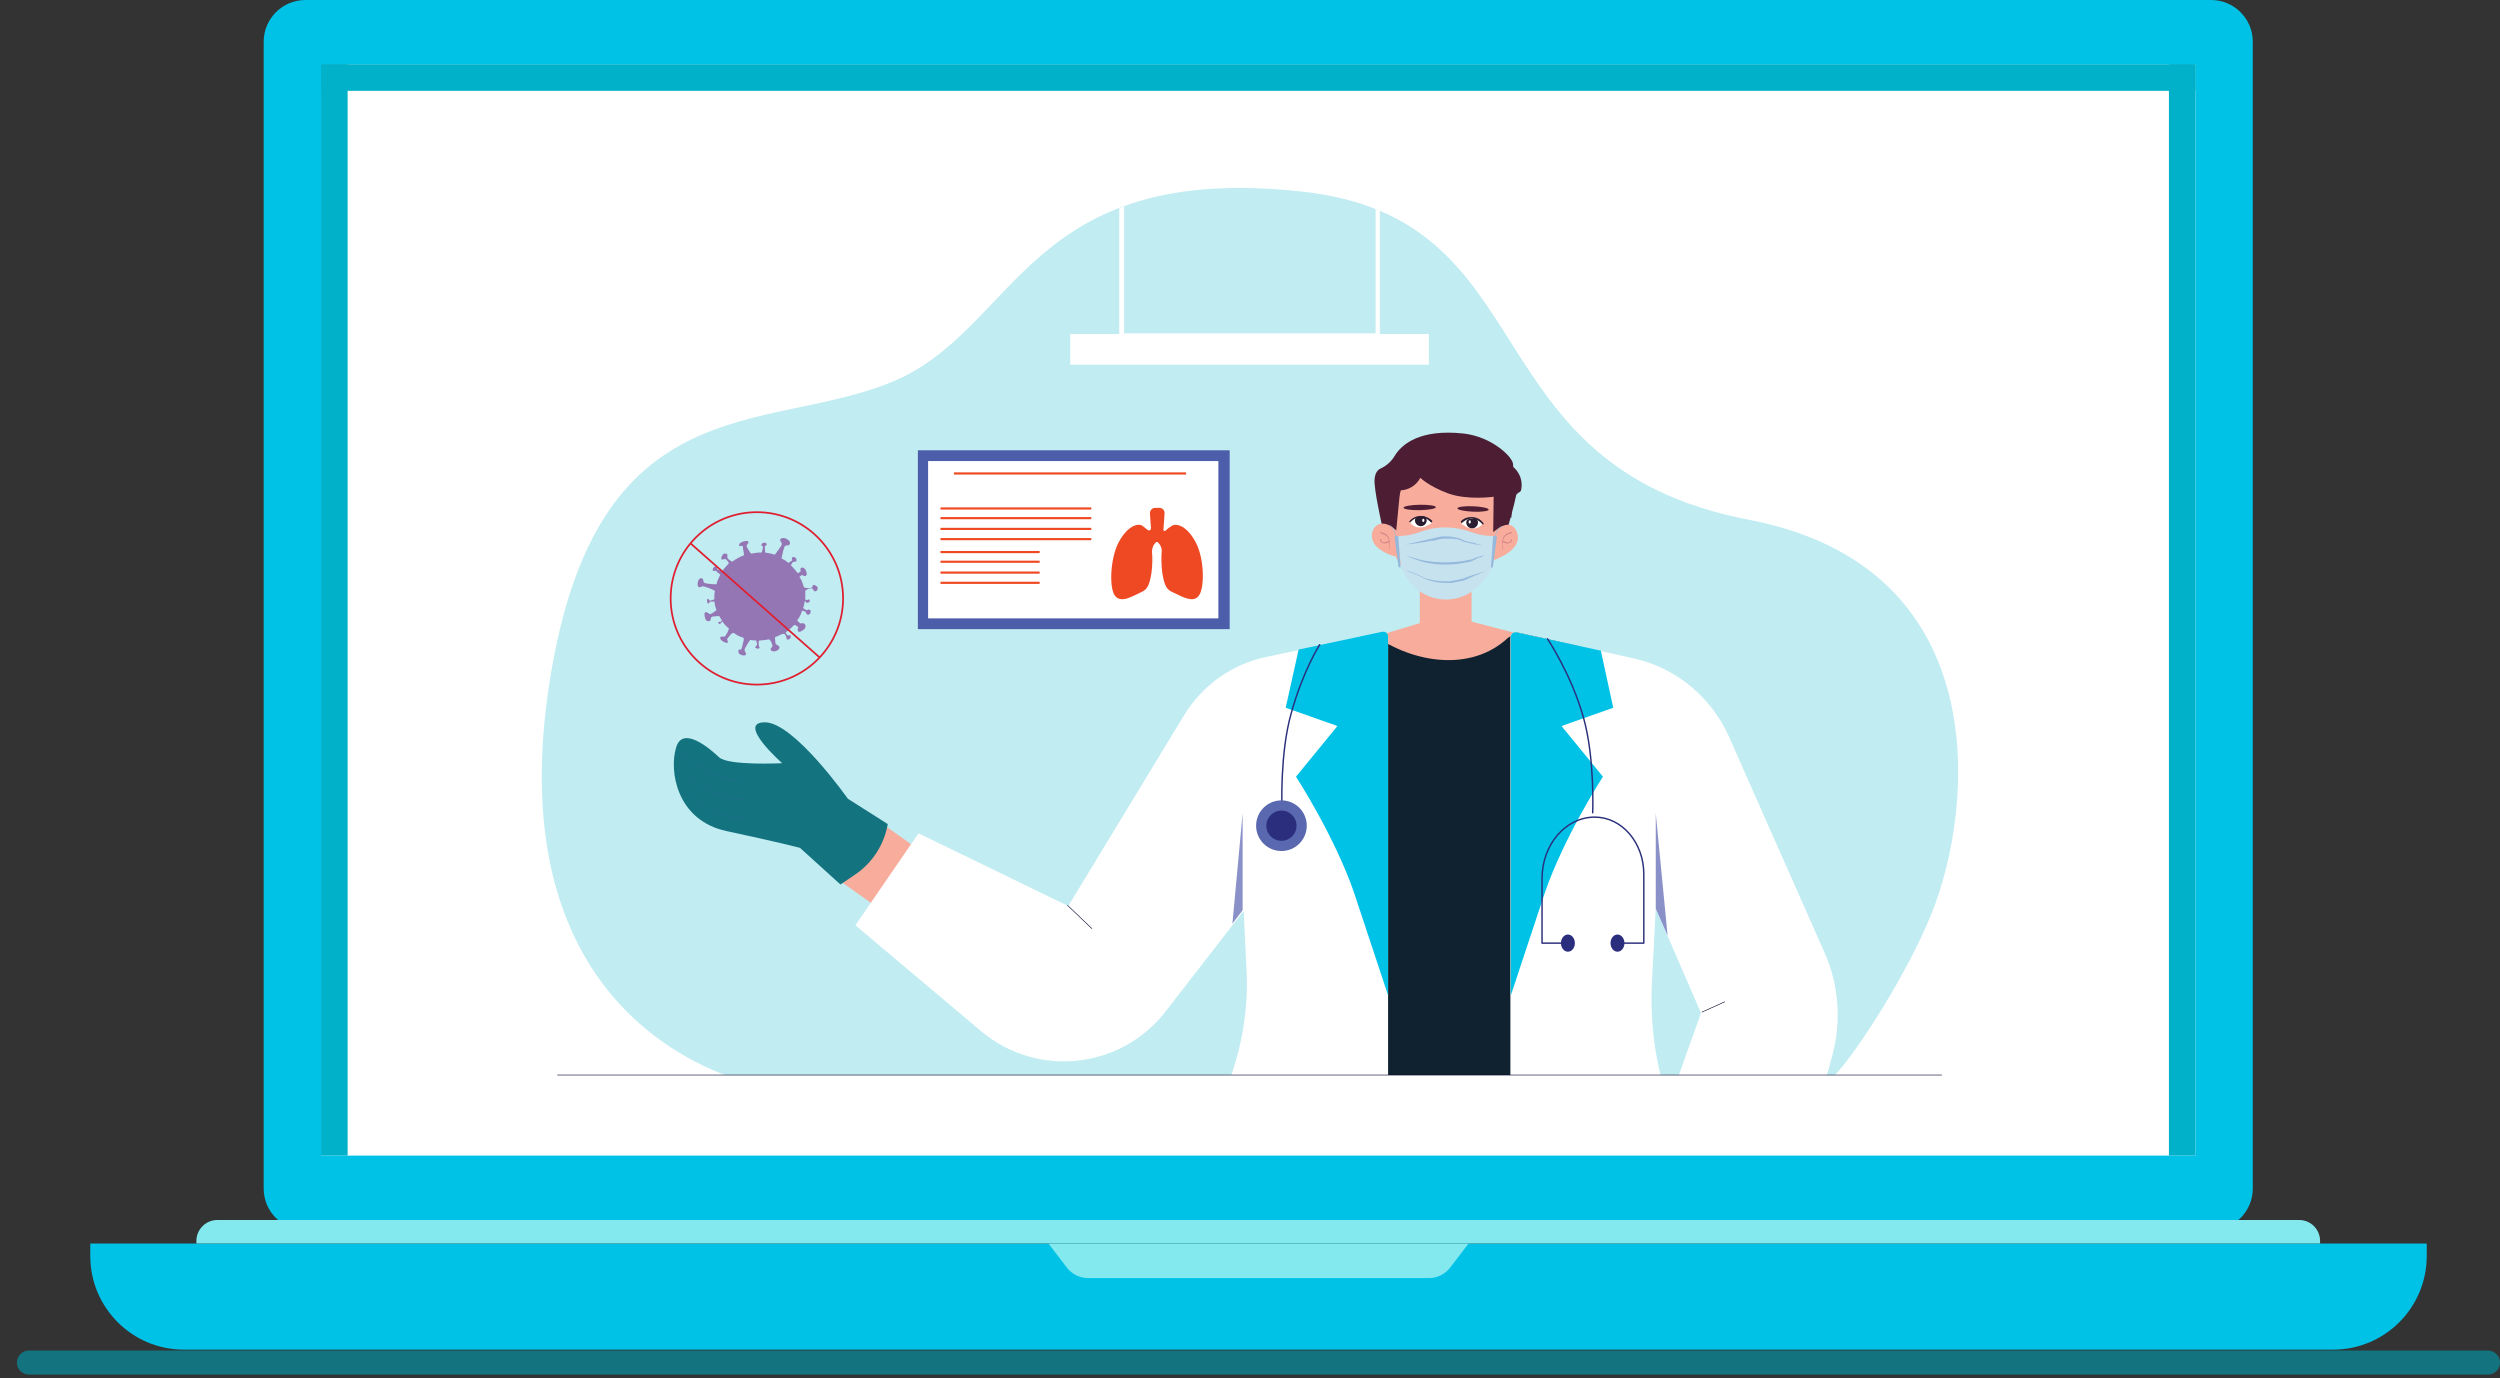 <?xml version="1.0" encoding="utf-8"?>
<!-- Generator: Adobe Illustrator 24.3.0, SVG Export Plug-In . SVG Version: 6.00 Build 0)  -->
<svg version="1.1" id="laptop-with-profile" xmlns="http://www.w3.org/2000/svg" xmlns:xlink="http://www.w3.org/1999/xlink"
	 x="0px" y="0px" viewBox="0 0 2763.7 1523.6" style="enable-background:new 0 0 2763.7 1523.6;" xml:space="preserve">
<rect x="0" y="0" width="2763.7" height="1523.6" fill="#333333" stroke="none"/>
<style type="text/css">
	.st0{fill:#00C2E7;}
	.st1{fill:#FFFFFF;}
	.st2{fill:#00B1C9;}
	.st3{fill:#84E8EF;}
	.st4{fill:#13737F;}
	.st5{fill:#C0ECF2;}
	.st6{fill:#F8AD9C;}
	.st7{fill:none;stroke:#246592;stroke-width:0.323;stroke-linecap:round;stroke-linejoin:round;stroke-miterlimit:10;}
	.st8{fill:#4D1E33;}
	.st9{fill:#D08487;}
	.st10{fill:#2B1D30;}
	.st11{fill:#C6E2EF;}
	.st12{fill:#95B9DC;}
	.st13{fill:none;stroke:#95B9DC;stroke-width:0.646;stroke-linecap:round;stroke-linejoin:round;stroke-miterlimit:10;}
	.st14{fill:#102230;}
	.st15{fill:none;stroke:#000425;stroke-width:0.646;stroke-linecap:round;stroke-linejoin:round;stroke-miterlimit:10;}
	.st16{fill:#8A91C8;}
	.st17{fill:none;stroke:#2A2F7C;stroke-width:1.614;stroke-linecap:round;stroke-linejoin:round;stroke-miterlimit:10;}
	.st18{fill:#2A2E7D;}
	.st19{fill:#5A68AF;}
	.st20{fill:#4C5DA9;}
	.st21{fill:#EF4923;}
	.st22{fill:#9576B4;}
	.st23{fill:none;stroke:#E01E2F;stroke-width:1.937;stroke-miterlimit:10;}
</style>
<path class="st0" d="M337.6,0h2106.7c25.4,0,46.1,20.6,46.1,46.1v1267.8c0,25.4-20.6,46.1-46.1,46.1H337.6
	c-25.4,0-46.1-20.6-46.1-46.1V46C291.6,20.6,312.2,0,337.6,0z"/>
<path class="st1" d="M354.9,71h2072.2v1206.5H354.9V71z"/>
<path class="st2" d="M354.9,71h29.4v1206.5h-29.4V71z"/>
<path class="st2" d="M2397.7,71h29.4v1206.5h-29.4V71z"/>
<path class="st2" d="M354.9,100.4V71h2072.2v29.4H354.9z"/>
<path class="st0" d="M99.8,1374.7h2582.9v13.8c0,57.1-46.3,103.5-103.5,103.5H203.3c-57.1,0-103.5-46.3-103.5-103.5V1374.7z"/>
<path class="st3" d="M240.3,1348.7h2301.4c12.8,0,23.1,10.4,23.1,23.1l0,0v2.8H217.1v-2.8C217.1,1359.1,227.5,1348.7,240.3,1348.7
	L240.3,1348.7L240.3,1348.7z"/>
<path class="st3" d="M1429.2,1374.9h-270l20.1,26.3c5.6,7.4,14.4,11.7,23.7,11.7h376.5c9.3,0,18.1-4.3,23.7-11.7l20.1-26.3H1429.2z"
	/>
<path class="st4" d="M2750.4,1519.6H32c-7.3,0-13.3-5.9-13.3-13.3c0-7.3,5.9-13.3,13.3-13.3h2718.4c7.3,0,13.3,5.9,13.3,13.3
	S2757.8,1519.6,2750.4,1519.6L2750.4,1519.6z"/>
<g>
	<path class="st5" d="M2028.6,1188.4c23.8-25,80.4-112.5,107.2-179.8c45.2-112.5,73.2-381-202.4-434
		C1623.2,515.1,1712.5,242.4,1441,212c-307.2-34.5-315,152.4-454.9,210.2S658.6,424,607.4,755c-47.6,306,117.3,404.3,194.1,433.4
		H2028.6L2028.6,1188.4z"/>
	<path class="st1" d="M1526.1,233.4c0,0-1.8-0.6-2.4-1.2c-0.6,0-3-1.2-3-1.2v137.5h-278V228.1c0,0-1.8,0.6-3,1.2
		c-0.6,0-2.4,1.2-2.4,1.2v138.7h-54.2v33.9h396.5v-33.9h-54.2V233.4H1526.1z"/>
	
		<rect x="944.1" y="903.1" transform="matrix(0.578 -0.816 0.816 0.578 -371.72 1209.737)" class="st6" width="78.6" height="122.1"/>
	<path class="st4" d="M981.4,911l-44.1-28c0,0-59.5-84.5-91.7-84.5s19.1,45.2,19.1,45.2s-59.5,3-69.7-6.5
		c-10.1-9.5-40.5-35.7-47.6-10.7c-7.7,25,0,80.4,56,92.3s81,18.5,81,18.5l44.7,40.5l14.9-10.1C963.5,955,977.2,934.8,981.4,911
		L981.4,911z"/>
	<path class="st7" d="M750.4,832.4l34.5,20.8c10.7,6.5,22.6,10.1,34.5,10.1h6 M748,852.6l34.5,20.8c10.7,6.5,22.6,10.1,34.5,10.1h6
		 M753.3,876.5l28.6,17.3c10.7,6.5,22.6,10.1,34.5,10.1h6"/>
	<path class="st8" d="M1657.7,613.9l-123.2-3.6c-7.7-32.7-16.1-70.9-14.9-81c0.6-6.5,3.6-10.1,6.5-11.3c6.5-3,11.9-7.7,15.5-13.7
		c7.7-13.1,28-30.4,76.8-25c30.4,3.6,53,25,54.2,33.3s-2.4,14.9-2.4,14.9s9.5,1.8,6,19.6C1674.4,556.7,1666.1,587.1,1657.7,613.9z"
		/>
	<rect x="1569.6" y="611.5" class="st6" width="57.2" height="83.4"/>
	<path class="st6" d="M1542.8,615.1c0,0-10.7-1.8-20.2-10.1s-7.1-22.6,2.4-25.6s18.5,7.1,18.5,7.1l4.8-49.4
		c0.6-7.1,7.1-12.5,14.3-12.5l75,2.4c7.7,0,13.7,6.5,13.7,13.7l-0.6,47.6c0.6,0,17.3-16.7,25-2.4c11.9,21.4-24.4,33.3-24.4,33.3
		s-20.2,42.9-51.2,42.3C1564.2,660.9,1542.8,615.1,1542.8,615.1z"/>
	
		<ellipse transform="matrix(1 -1.731108e-02 1.731108e-02 1 -9.475 27.248)" class="st8" cx="1569.2" cy="560.9" rx="17.9" ry="3"/>
	
		<ellipse transform="matrix(4.210350e-02 -0.999 0.999 4.210350e-02 998.047 2165.853)" class="st8" cx="1628.5" cy="562.4" rx="3" ry="17.3"/>
	<path class="st9" d="M1595.8,661.5c-8.9-0.6-17.9-3-25.6-8.3c-0.6-0.6-1.2-1.8-0.6-2.4l0,0c0.6-0.6,1.8-1.2,2.4-0.6
		c15.5,10.1,35.7,10.7,51.2,0.6c0.6-0.6,1.8-0.6,2.4,0.6s0.6,1.8-0.6,2.4C1617.2,659.1,1606.5,662.1,1595.8,661.5z M1535.7,595.4
		c-1.8-6-8.9-7.1-9.5-7.1c0,0-0.6,0-0.6,0.6c0,0,0,0.6,0.6,0.6c0,0,7.1,1.2,8.9,6.5c0,0.6,0.6,1.2,0.6,1.8c-1.2,0.6-5.4,2.4-7.1,1.8
		c-1.8-1.2-1.8-3-1.8-3s0-0.6-0.6-0.6c0,0-0.6,0-0.6,0.6c0,0,0,2.4,2.4,3.6c0.6,0,1.2,0.6,1.8,0.6c2.4,0,5.4-1.2,6-1.8
		c0.6,4.2-0.6,7.7-0.6,7.7v0.6l0,0h0.6C1535.7,606.1,1537.5,600.8,1535.7,595.4z M1661.3,595.4c1.8-6,8.9-7.1,9.5-7.1
		c0,0,0.6,0,0.6,0.6c0,0,0,0.6-0.6,0.6c0,0-7.1,1.2-8.9,6.5c0,0.6-0.6,1.2-0.6,1.8c1.2,0.6,5.4,2.4,7.1,1.8c1.8-1.2,1.8-3,1.8-3
		s0-0.6,0.6-0.6c0,0,0.6,0,0.6,0.6c0,0,0,2.4-2.4,3.6c-0.6,0-1.2,0.6-1.8,0.6c-2.4,0-5.4-1.2-6-1.8c-0.6,4.2,0.6,7.7,0.6,7.7v0.6
		l0,0h-0.6C1661.3,606.1,1659.5,600.8,1661.3,595.4z M1605.3,600.8l-2.4,0.6c-2.4,0.6-4.8,0.6-7.1,0l-3.6-1.2
		c-1.2-0.6-2.4,1.2-1.2,2.4l1.8,1.8c3.6,3.6,8.9,3,12.5,0l1.2-1.2C1607.7,602,1606.5,600.2,1605.3,600.8z"/>
	<path class="st1" d="M1558.9,577.6c0,0,3.6,6,11.3,5.4c7.7,0,8.3-3.6,11.3-3.6c2.4,0-0.6-6-5.4-7.1
		C1564.2,568.6,1558.9,577.6,1558.9,577.6z"/>
	<path class="st10" d="M1582.1,577.6L1582.1,577.6c1.2,0,1.8-1.8,0.6-2.4c-1.8-1.8-5.4-4.2-10.7-4.8c-10.1-0.6-14.3,6.5-14.3,6.5
		l1.2,0.6c0,0,4.8-5.4,10.7-6C1576.2,571,1582.1,577.6,1582.1,577.6z"/>
	<path class="st10" d="M1564.2,575.2c0,3.6,3,6.5,6.5,6.5c3.6,0,6.5-3,6.5-6.5c0-3.6-3-4.8-6.5-4.8
		C1567.2,571,1564.2,571.6,1564.2,575.2z"/>
	
		<ellipse transform="matrix(2.708270e-02 -1 1 2.708270e-02 955.036 2132.853)" class="st1" cx="1573.2" cy="575.8" rx="1.8" ry="1.2"/>
	<path class="st1" d="M1638.7,579.4c0,0-3.6,5.4-11.3,4.8c-7.7-0.6-8.3-4.2-10.7-4.2c-2.4,0,1.2-6,5.4-6.5
		C1634.5,570.4,1638.7,579.4,1638.7,579.4z"/>
	<path class="st10" d="M1616,578.2L1616,578.2c-1.2-0.6-1.2-1.8-0.6-2.4c1.8-1.8,5.4-4.2,11.3-4.2c10.1,0,13.7,7.7,13.7,7.7
		l-1.2,0.6c0,0-4.2-5.4-10.7-6.5C1622,572.2,1616,578.2,1616,578.2z"/>
	<path class="st10" d="M1633.9,577.6c0,3.6-3,6.5-6.5,6.5c-3.6,0-6.5-3-6.5-6.5c0-3.6,3-4.2,6.5-4.2
		C1630.9,572.8,1633.9,574,1633.9,577.6z"/>
	
		<ellipse transform="matrix(2.708270e-02 -1 1 2.708270e-02 1003.258 2185.906)" class="st1" cx="1624.6" cy="577.5" rx="1.8" ry="1.2"/>
	<path class="st8" d="M1657.1,510.3c16.7,0.6,28,16.1,24.4,31.6l0,0c0,0.6-0.6,1.2-1.2,1.8c-5.4,3-8.9,7.7-8.9,13.7l-0.6,14.9
		c0,0-16.7-4.8-17.9-14.3c-1.2-8.9-1.2-8.9-1.2-8.9s-29.2,4.2-50.6-3.6s-31-17.3-31-17.3c-3.6,7.1-10.7,12.5-19.6,13.7h-1.8
		l-7.1,22.6h-7.1c0,0-1.2-7.7-2.4-17.3c-3-20.8,13.7-39.9,35.1-39.3L1657.1,510.3z"/>
	<g>
		<path class="st11" d="M1626.8,588.3c-1.2-0.6-2.4-0.6-3.6-1.2c-16.7-5.4-34.5-5.4-50.6,0c-1.2,0.6-2.4,0.6-3.6,1.2
			c-12.5,4.8-23.8,4.2-23.8,4.2l3.6,35.1c0,0,6,15.5,20.2,25.6c0,0,0,0,0.6,0.6c17.3,11.9,40.5,11.9,57.8,0c0,0,0,0,0.6-0.6
			c14.3-10.1,21.4-25.6,21.4-25.6l2.4-35.1C1650.6,592.5,1639.3,593.1,1626.8,588.3z"/>
		<path class="st12" d="M1648.2,627.6l2.4-35.1l4.2,0.6l-4.2,32.2C1650.6,626.4,1650,627.6,1648.2,627.6L1648.2,627.6z
			 M1548.2,627.6l-2.4-35.1l-4.2,0.6l4.2,32.2C1545.8,626.4,1547,627.6,1548.2,627.6L1548.2,627.6z M1554.1,630
			c3.6,1.2,7.1,3,10.7,4.2l5.4,2.4c0.6,0.6,1.8,0.6,2.4,1.2c0.6,0.6,1.8,0.6,2.4,1.2c7.1,2.4,14.9,3.6,22,3.6c1.2,0,1.8,0,3,0h3
			l3-0.6l3-0.6c1.2,0,1.8-0.6,3-0.6s1.8-0.6,3-0.6s1.8-0.6,2.4-0.6c1.2,0,1.8-0.6,3-1.2c7.1-2.4,14.3-4.8,22-7.1
			c-7.1,3-14.3,6-20.8,8.9c-0.6,0.6-1.8,0.6-2.4,1.2l-1.2,0.6h-0.6h-0.6c-1.2,0-1.8,0.6-3,0.6s-1.8,0.6-3,0.6l-3,0.6l-3,0.6h-3
			c-1.2,0-1.8,0-3,0c-7.7,0-15.5-1.2-22.6-4.2c-1.2-0.6-1.8-0.6-2.4-1.2c-1.2-0.6-1.8-0.6-2.4-1.2l-5.4-2.4
			C1561.3,633.5,1557.7,632.3,1554.1,630z M1554.1,613.9c7.1,2.4,14.3,4.8,21.4,6s14.9,1.8,22,1.8s14.9-0.6,22-1.8
			c1.8-0.6,3.6-0.6,5.4-1.2l3-0.6l1.2-0.6c0.6,0,1.2,0,1.2-0.6c1.8-0.6,3.6-1.2,5.4-1.8l2.4-0.6c1.2,0,1.8-0.6,3-0.6
			c-0.6,0.6-1.8,0.6-2.4,1.2l-2.4,1.2h-0.6h-0.6l-1.2,0.6l-2.4,1.2c-0.6,0-0.6,0.6-1.2,0.6l-1.2,0.6l-2.4,1.2c-1.2,0-1.8,0.6-3,0.6
			l-1.2,0.6h-0.6h-0.6h-0.6c-7.1,1.8-14.9,2.4-22.6,2.4s-14.9-0.6-22.6-2.4C1567.8,619.8,1561.3,617.5,1554.1,613.9z M1639.9,603.2
			c-3.6-0.6-7.1-1.2-10.7-1.8c-1.8-0.6-3.6-0.6-5.4-1.2c-1.8-0.6-3.6-0.6-5.4-1.2l-1.2-0.6l-1.2-0.6c-0.6,0-1.2,0-1.2-0.6l-1.2-0.6
			h-0.6h-0.6c-0.6,0-0.6,0-1.2-0.6h-1.2c-0.6,0-0.6,0-1.2,0c-1.8-0.6-3.6-0.6-5.4-0.6s-3.6,0-5.4,0c-3.6,0-7.1,0.6-10.7,1.8
			c-1.2,0-1.8,0.6-3,0.6h-1.2h-1.2c-1.2,0-1.8,0.6-3,0.6s-1.8,0.6-3,0.6c-7.1,1.2-14.9,2.4-22,3c7.1-1.8,14.3-3,21.4-4.8
			c3.6-0.6,7.1-1.8,10.7-2.4c1.8-0.6,3.6-1.2,5.4-1.2c1.8-0.6,3.6-0.6,6-0.6c3.6,0,7.7,0,11.3,1.2c1.8,0.6,3.6,0.6,5.4,1.2l1.2,0.6
			c0.6,0,0.6,0,1.2,0.6l1.2,0.6l1.2,0.6c1.8,0.6,3.6,1.2,5.4,1.2c1.8,0.6,3.6,0.6,5.4,1.2C1632.7,601.4,1636.3,602,1639.9,603.2z"/>
	</g>
	<path class="st13" d="M1652.4,594.2L1652.4,594.2c1.2-4.8,3-9.5,7.1-11.9l1.2-0.6 M1543.4,594.2L1543.4,594.2
		c-0.6-4.8-2.4-9.5-6-12.5l-0.6-0.6"/>
	<g>
		<polygon class="st6" points="1598.8,680 1676.8,700.2 1582.1,796.7 1522,703.2 		"/>
		<path class="st14" d="M1454.1,956.2l-25,232.2h334l-25-232.2l9.5,23.2l147.1-11.3c0,0-25-97-44.7-160.8
			c-14.3-46.4-64.3-83.9-111.9-94.7l-61.9-13.7l-9.5,6.5c-40.5,37.5-104.2,28-148.3-3.6l0,0l-65.5,14.9
			c-47.6,10.7-96.5,44.1-110.7,90.5c-19.6,63.1-44.7,160.8-44.7,160.8l147.1,11.3L1454.1,956.2z"/>
	</g>
	<g>
		<path class="st1" d="M1835.7,1188.4c-8.3-33.3-11.3-68.5-9.5-103l4.2-81l50,115.5l-24.4,68.5h163.7l6-22
			c10.1-38.1,7.1-78-8.9-113.7l-105.4-238.2c-19.6-44.1-58.9-76.8-106.6-86.9l-128-28.6c-3.6-0.6-7.1,1.8-7.1,6v483.5L1835.7,1188.4
			L1835.7,1188.4z M1377.9,1070.5c2.4,39.9-3.6,79.8-16.7,117.9h173.3V706.8c0-4.8-4.2-8.3-8.9-7.1l-124.4,26.2
			c-38.7,7.7-72,31.6-92.3,64.9l-128,210.8l-165.5-80.4l-69.8,101.7l139.3,117.3c61.9,51.8,154.2,41.7,203.6-22l86.3-111.3
			L1377.9,1070.5z"/>
		<path class="st0" d="M1769.7,719.3l13.7,63.1l-57.2,20.2l45.8,56c0,0-42.9,66.1-64.3,128.6c-20.8,62.5-37.5,113.1-37.5,113.1
			V703.8c0-3,3-5.4,6-4.8L1769.7,719.3z M1435.6,718.1l-14.3,64.3l57.2,20.2l-45.8,56c0,0,42.9,66.1,64.3,128.6
			c20.8,62.5,37.5,113.1,37.5,113.1V703.8c0-3.6-3-6-6.5-5.4L1435.6,718.1z"/>
		<line class="st15" x1="1207" y1="1026.5" x2="1180.2" y2="1000.9"/>
		<line class="st15" x1="1881.6" y1="1118.8" x2="1906.6" y2="1107.5"/>
		<polygon class="st16" points="1843.5,1034.2 1830.4,1004.5 1830.4,899.1 		"/>
		<polygon class="st16" points="1362.4,1021.1 1373.7,1006.2 1373.7,899.1 		"/>
		<path class="st17" d="M1710.7,706.2c0,0,26.8,39.9,39.9,87.5c12.5,44.1,10.1,104.8,10.1,104.8 M1458.9,712.7
			c0,0-18.5,28.6-31.6,76.2c-12.5,44.1-10.1,104.8-10.1,104.8 M1784.5,1042.6h32.7v-76.2c0-35.1-24.4-63.1-54.2-63.1l0,0
			c-32.2,0-58.3,30.4-58.3,67.9v71.4h28"/>
		<ellipse class="st18" cx="1788.1" cy="1042.6" rx="7.7" ry="9.5"/>
		<ellipse class="st18" cx="1733.3" cy="1042.6" rx="7.7" ry="9.5"/>
		<circle class="st19" cx="1416.6" cy="912.8" r="28"/>
		<circle class="st18" cx="1416.6" cy="912.8" r="16.7"/>
	</g>
	<g>
		<rect x="1014.7" y="497.8" class="st20" width="344.7" height="197.7"/>
		<rect x="1026" y="509.7" class="st1" width="320.9" height="173.9"/>
		<rect x="1054.6" y="522.2" class="st21" width="256.6" height="2.4"/>
		<path class="st21" d="M1321.9,599.6c-9.5-17.9-20.8-21.4-26.2-18.5c-3,1.8-5.4,3.6-7.1,5.4c-1.2,1.2-3,0-2.4-1.2l1.2-17.9
			c0-3.6-2.4-6-6-6h-1.2h-1.8h-1.2c-3.6,0-6,3-6,6l1.2,16.7c0,1.8-1.8,3-3.6,1.8c-1.8-1.2-3.6-3-6-4.8c-5.4-3-16.7,0.6-26.2,18.5
			s-10.7,51.8-3.6,59.5c7.1,8.3,20.8-1.2,28-4.2c7.1-3,9.5-7.1,11.9-21.4c1.2-8.9,1.2-17.9,0.6-23.2c0-4.2,1.2-7.7,4.2-10.7l0,0
			c0.6-0.6,1.8-0.6,2.4,0l0.6,0.6c2.4,2.4,3.6,6,3.6,8.9c-0.6,6-0.6,14.9,0.6,24.4c2.4,14.3,4.8,18.5,11.9,21.4
			c7.1,3,21.4,12.5,28,4.2C1332,651.4,1331.5,617.5,1321.9,599.6z"/>
		<rect x="1039.7" y="571.6" class="st21" width="166.7" height="2.4"/>
		<rect x="1039.7" y="560.9" class="st21" width="166.7" height="2.4"/>
		<rect x="1039.7" y="583.5" class="st21" width="166.7" height="2.4"/>
		<rect x="1039.7" y="594.8" class="st21" width="166.7" height="2.4"/>
		<rect x="1039.7" y="619.8" class="st21" width="109.6" height="2.4"/>
		<rect x="1039.7" y="609.1" class="st21" width="109.6" height="2.4"/>
		<rect x="1039.7" y="631.8" class="st21" width="109.6" height="2.4"/>
		<rect x="1039.7" y="643.1" class="st21" width="109.6" height="2.4"/>
	</g>
	<g>
		<path class="st22" d="M899.2,646.6c-1.8,0.6,0.6,3-4.2,3.6c-4.8,0-6.5-0.6-6.5-1.8s0-1.2,0-1.2v1.2c-1.2-3.6-2.4-7.7-4.8-10.7
			c2.4-1.2,1.8-2.4,3.6-1.8c1.2,1.2,3.6,1.2,4.2,0c0.6-0.6,0.6-4.2-1.8-7.1c-2.4-2.4-4.8-1.2-4.8,0s0.6,3-0.6,3.6
			c-0.6,0-1.8,1.2-2.4,1.2c-2.4-3-4.8-6-7.7-8.9l0,0c1.8-1.8,1.8-3.6,3-3.6c0.6,0,2.4,0,3-0.6s0.6-3-1.2-4.2s-3.6-0.6-3.6,1.2
			s1.2,1.8-1.2,3c-0.6,0.6-1.8,1.2-2.4,1.8c-2.4-1.8-4.8-3.6-7.7-4.8v-0.6c0.6-3,2.4-13.1,4.2-13.7c1.8-0.6,3.6,0.6,4.8-1.8
			c1.2-2.4-1.8-4.8-4.2-6c-3-1.2-6.5-0.6-6.5,1.8c0.6,2.4,3.6,3,0.6,7.1c-2.4,3-4.8,7.1-6.5,8.9c-3.6-1.2-7.1-1.8-10.7-2.4
			c0,0,0-0.6,0-1.2c0-2.4-0.6-6,0-6s1.8-1.2,1.8-1.8c0-1.2-1.8-2.4-3-1.8c-1.8,0-2.4,1.2-3,2.4c0,1.2,2.4,1.2,1.8,3
			c-0.6,1.8-0.6,3.6-1.2,5.4c-0.6,0-0.6,0-1.2,0c-3.6,0-7.1,0.6-10.7,1.2c-0.6-0.6-1.2-1.2-1.8-2.4c-2.4-4.2-4.2-6-2.4-7.7
			c1.8-1.8,2.4-4.8-3-3.6s-6.5,3.6-6,4.8c0.6,1.8,4.2-1.2,4.2,1.8c0,2.4,1.2,6.5,1.2,8.9c-4.8,1.8-8.9,4.2-13.1,7.1
			c-0.6,0-0.6-0.6-1.2-0.6c-2.4-1.8-4.2-2.4-4.2-4.8c0.6-2.4,0-3.6-2.4-3.6s-3.6,2.4-4.2,4.8c-0.6,3,2.4,1.8,3.6,1.2
			c1.2-0.6,4.2,3,4.8,4.8c-3,3-5.4,6-7.7,8.9c-0.6,0-0.6,0-1.2-0.6c-2.4-1.2-4.2-1.2-4.2-2.4s0-3-1.8-2.4c-1.8,0-4.2,3.6-2.4,4.8
			s2.4-1.2,3.6,0.6c0.6,1.2,3,2.4,4.2,3.6c-1.8,3.6-3.6,7.1-4.2,10.7c-0.6,0-0.6,0-1.2,0c-3.6,0-10.7-0.6-12.5-1.8
			c-1.2-1.2-0.6-4.2-2.4-4.8c-1.8-0.6-4.8,1.2-4.8,6.5s3.6,3,5.4,2.4c1.2-0.6,10.1,3,13.7,4.8c0,1.8-0.6,3.6-0.6,5.4
			c0,1.2,0,2.4,0,4.2c-1.8,0.6-4.8,1.8-5.4,1.2c-0.6-1.2-0.6-1.8-1.8-1.8c-1.2,0.6-1.2,3.6,0,4.8s1.8,0,1.8-1.2c0-0.6,1.2-0.6,3-0.6
			c0.6,0,1.2,0,2.4,0c0.6,3.6,1.2,6.5,2.4,9.5c-1.8,1.2-6.5,5.4-7.7,4.2c-1.8-1.2-4.2-3-5.4-1.2c-0.6,1.8,0,6,1.8,8.3
			c1.8,1.8,5.4,0.6,4.8-1.2c0-1.8,1.2-3,2.4-3c0.6,0,4.8-0.6,7.1-0.6c1.2,1.8,1.8,3.6,3,4.8c-0.6,0.6-1.2,1.8-1.8,1.8
			c-1.2,0-2.4-0.6-2.4,0.6c0.6,1.2,1.2,1.8,1.8,1.8c1.2,0,0-0.6,1.2-1.2c0.6-0.6,1.2-1.2,1.8-1.8c1.8,3,4.2,5.4,7.1,7.7
			c0,0.6-0.6,1.8-1.2,3.6c-3,5.4-3,6-6,5.4s-3.6,3,0.6,5.4c4.2,2.4,5.4,1.8,5.4,0.6c0-1.8-1.2-2.4-0.6-3.6c1.2-1.2,4.2-6.5,7.1-6.5
			l0,0c3,2.4,6.5,4.2,10.7,5.4c0.6,1.2,0.6,2.4,0,4.2c-1.2,4.8-1.8,8.9-3,8.9c-1.8,0-3-0.6-2.4,3s8.9,4.8,8.3,1.8
			c-0.6-3-2.4-3-1.2-6c1.2-2.4,4.2-7.7,6-9.5c2.4,0.6,4.2,0.6,6.5,0.6c0.6,1.8,1.2,4.8,0.6,5.4c-1.2,1.2-2.4,2.4-1.2,3
			c1.8,0.6,3,1.2,4.2,0c0.6-1.2-0.6-0.6-0.6-2.4c-0.6-1.8-0.6-5.4,0.6-6l0,0c3.6,0,7.1-0.6,10.7-1.2c1.8,1.2,3.6,5.4,3.6,7.1
			c0,1.8-1.2,1.8-1.8,3s0,2.4,1.8,3s5.4,0,7.1-2.4c1.8-2.4-0.6-4.2-2.4-4.8c-1.8-0.6-1.2-2.4-1.8-6.5c0-0.6,0-1.2,0-1.8
			c3-1.2,5.4-2.4,8.3-3.6c0,0,0.6,0,1.2,0c1.8,0,2.4,1.8,3,3.6s0,1.2,0.6,2.4c0.6,0.6,3,0.6,4.2-2.4c0.6-3.6-2.4-1.8-2.4-1.8
			s-1.2,0-2.4-1.8c0,0,0-0.6-0.6-0.6v-0.6l0,0V699c3.6-2.4,6.5-5.4,9.5-8.3c0.6,0,1.2,0.6,2.4,1.2s1.8,1.2,1.8,1.8s-0.6,1.2-0.6,2.4
			c0,0.6,0,1.2,0.6,1.8c0.6,1.2,3,0.6,6-1.8c2.4-1.8,2.4-4.2,1.8-5.4c-0.6-1.2-1.8-1.8-3-1.8c-2.4,0.6-2.4,0.6-5.4-2.4
			c0,0,0,0-0.6-0.6c2.4-3,4.2-6.5,5.4-10.7c1.8,0,3.6,0.6,4.2,1.8c0.6,1.8,2.4,4.2,4.8,1.2c0.6-1.2,0.6-2.4,0.6-3
			c-0.6-1.2-2.4-1.8-3-1.2c-1.2,1.2-3,0-5.4-1.8c0.6-1.2,0.6-2.4,1.2-3.6c0,0,0,0,0-0.6c0-1.2,0.6-1.8,0.6-3l0,0c0,0,0,0,0-0.6
			c0.6,0,1.2,0.6,1.2,0.6c0,1.8,2.4,1.8,3.6,0.6c1.2-0.6,1.2-3-0.6-3c-1.2,0-0.6,1.2-2.4,0.6c-0.6,0-0.6,0-1.2-0.6c0-1.8,0-3,0-4.8
			s0-3,0-4.8c1.2-0.6,2.4-1.8,4.8-2.4c3-0.6,3.6,0,4.2,1.8c0.6,1.8,4.8,2.4,4.8-3C902.8,647.8,901,646.6,899.2,646.6z"/>
		<circle class="st23" cx="836.7" cy="661.5" r="95.3"/>
		<line class="st23" x1="906.3" y1="727" x2="763.5" y2="600.8"/>
	</g>
	<line class="st15" x1="2146.5" y1="1188.4" x2="616.4" y2="1188.4"/>
</g>
</svg>
